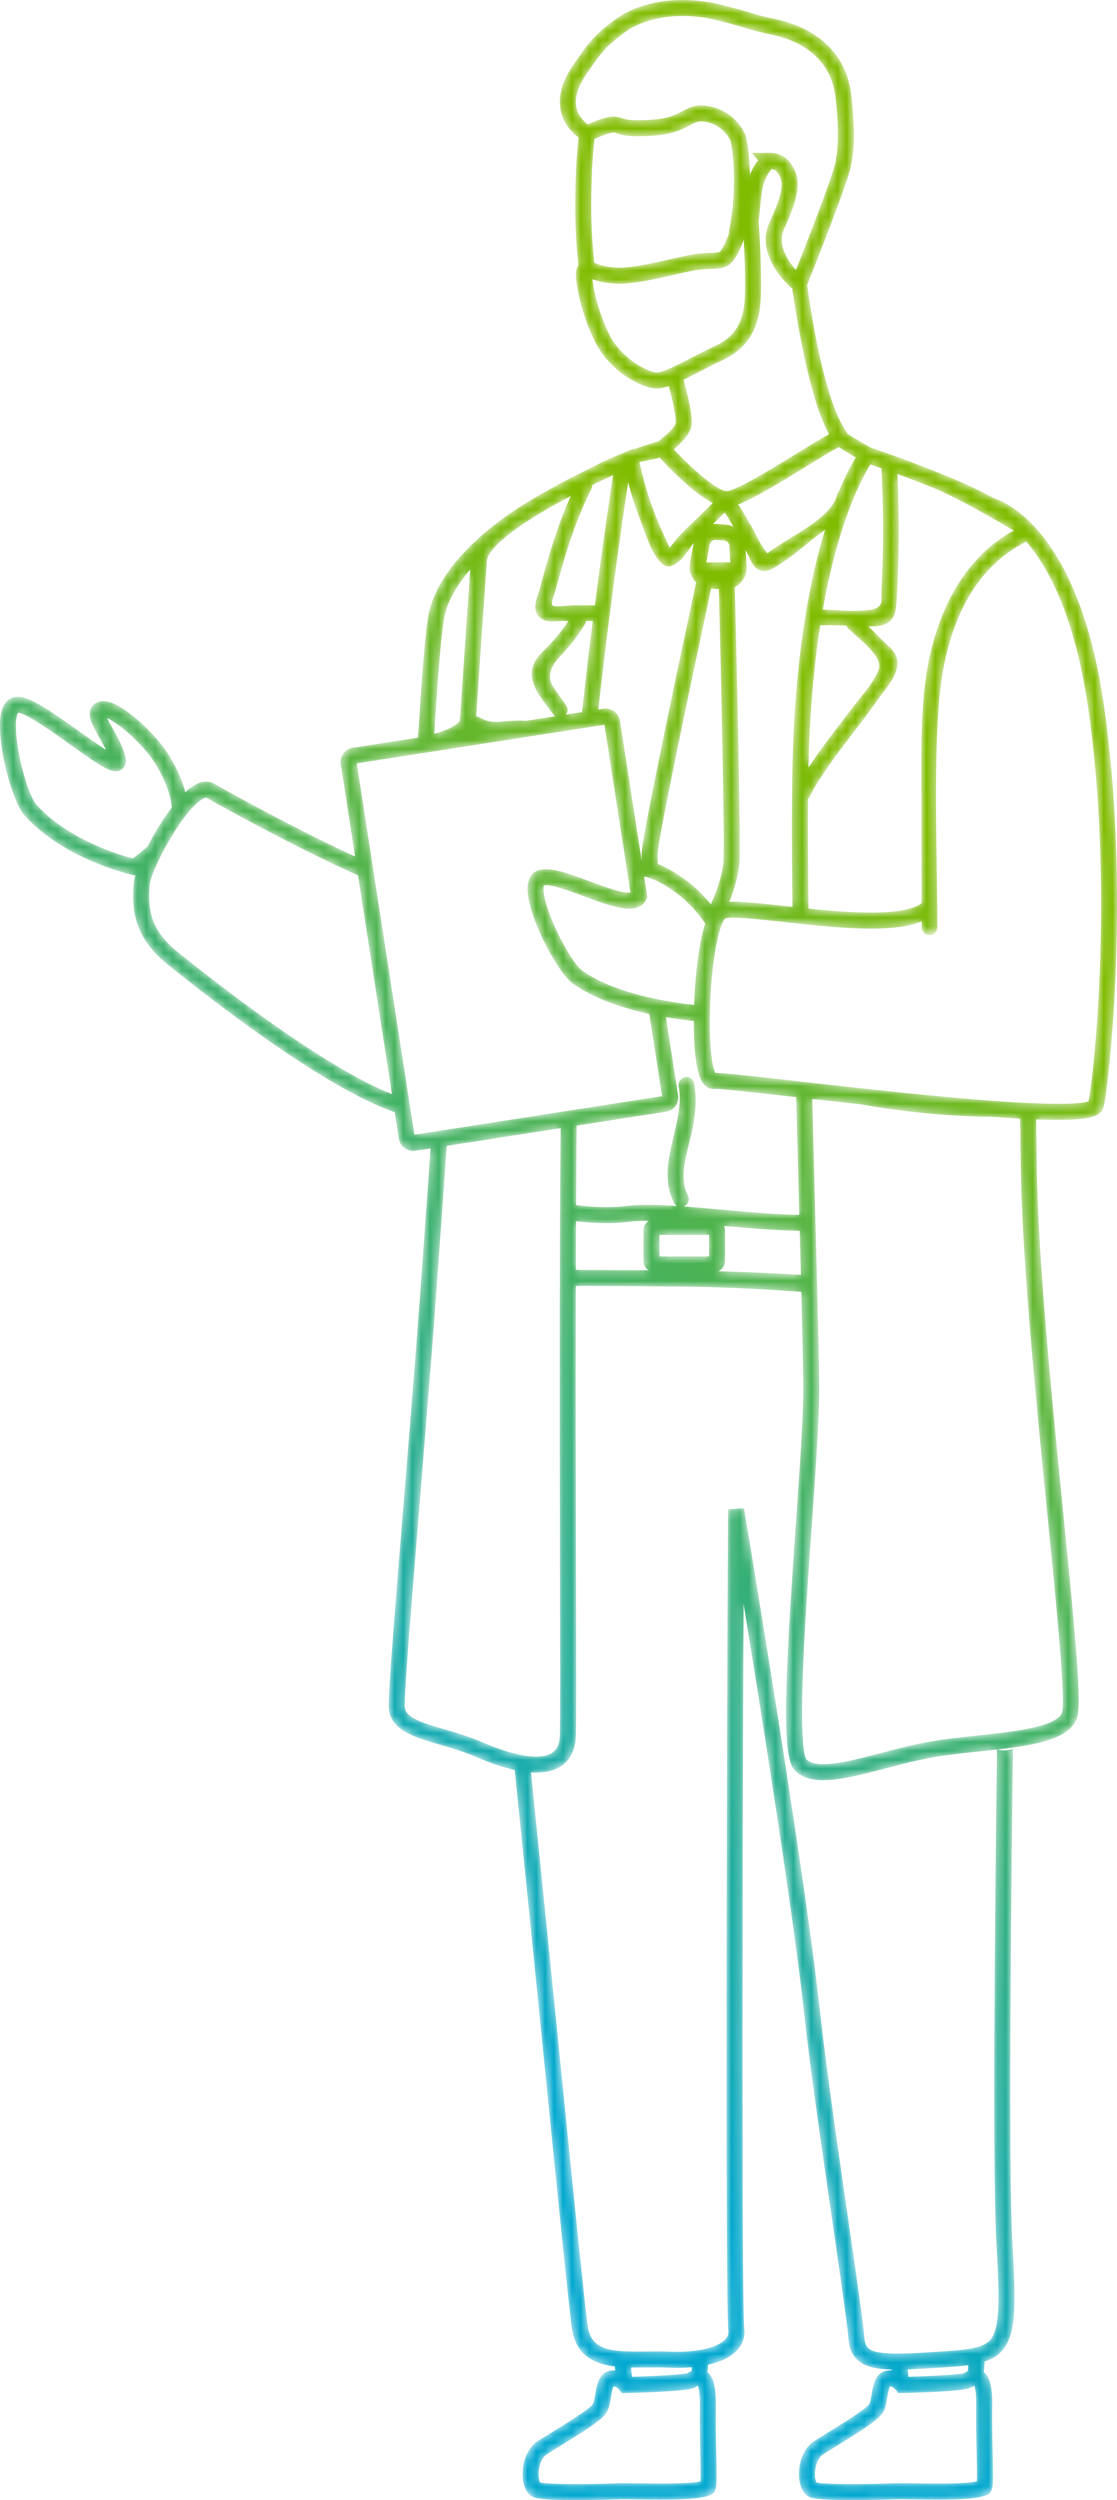 <?xml version="1.0" encoding="UTF-8"?>
<svg width="126px" height="282px" viewBox="0 0 126 282" version="1.1" xmlns="http://www.w3.org/2000/svg" xmlns:xlink="http://www.w3.org/1999/xlink">
    <!-- Generator: sketchtool 63.1 (101010) - https://sketch.com -->
    <title>9D0F7E10-0325-4781-A1E1-24784536A1D3</title>
    <desc>Created with sketchtool.</desc>
    <defs>
        <path d="M69.169,2.365 C67.177,3.88 66.497,4.632 64.621,7.394 L64.621,7.394 C63.329,9.297 62.885,11.081 63.302,12.697 L63.302,12.697 C63.674,14.138 64.647,15.052 65.271,15.51 L65.271,15.51 C65.153,16.496 65.061,17.561 65.002,18.688 L65.002,18.688 C64.982,19.002 64.968,19.31 64.962,19.616 L64.962,19.616 C64.845,22.715 64.819,26.069 65.253,29.892 L65.253,29.892 C65.054,30.214 64.917,30.653 64.965,31.178 L64.965,31.178 C65.046,32.054 65.442,35.179 67.142,38.586 L67.142,38.586 C68.718,41.746 72.21,43.765 74.019,43.822 L74.019,43.822 C74.042,43.822 74.066,43.823 74.09,43.823 L74.09,43.823 C74.482,43.823 74.934,43.721 75.434,43.551 L75.434,43.551 C75.796,44.875 76.05,46.008 76.163,46.813 L76.163,46.813 C76.217,47.193 76.237,47.492 76.223,47.705 L76.223,47.705 C76.191,48.068 75.475,48.826 74.271,49.778 L74.271,49.778 C73.849,49.901 72.741,50.234 71.436,50.695 L71.436,50.695 L71.452,50.596 L69.979,51.236 C68.925,51.65 67.862,52.12 67.002,52.613 L67.002,52.613 C65.542,53.315 63.701,54.239 61.861,55.265 L61.861,55.265 C60.964,55.765 59.993,56.325 59.036,56.926 L59.036,56.926 C57.062,58.139 49.237,63.319 48.27,69.72 L48.27,69.72 C47.854,72.471 47.53,77.418 47.186,82.656 L47.186,82.656 C47.175,82.834 47.163,83.019 47.151,83.203 L47.151,83.203 L39.799,84.348 C39.368,84.415 38.99,84.646 38.733,84.998 L38.733,84.998 C38.477,85.35 38.372,85.781 38.439,86.212 L38.439,86.212 L40.052,96.606 C38.709,95.997 37.058,95.209 35.024,94.188 L35.024,94.188 C30.257,91.793 25.327,89.08 24.169,88.404 L24.169,88.404 C23.747,88.158 23.042,87.972 22.077,88.483 L22.077,88.483 C21.698,88.683 21.302,88.985 20.9,89.359 L20.9,89.359 C20.63,88.296 20.096,86.873 19.043,85.174 L19.043,85.174 C18.216,83.839 16.763,82.228 15.251,80.968 L15.251,80.968 C13.332,79.367 11.934,78.794 10.984,79.213 L10.984,79.213 C10.602,79.382 10.323,79.683 10.198,80.06 L10.198,80.06 C9.917,80.911 10.462,81.869 11.151,83.081 L11.151,83.081 C11.425,83.562 11.718,84.078 11.957,84.589 L11.957,84.589 C11.101,84.044 9.965,83.23 9.041,82.568 L9.041,82.568 C5.423,79.976 3.125,78.415 1.739,78.607 L1.739,78.607 C1.353,78.66 0.65,78.902 0.274,79.922 L0.274,79.922 C0.086,80.434 0.002,81.115 0,81.896 L0,81.896 L0,81.955 C0.009,85.353 1.535,90.579 2.738,91.934 L2.738,91.934 C7.177,96.933 14.707,98.633 15.025,98.703 L15.025,98.703 L15.275,98.758 C15.167,99.129 15.098,99.451 15.08,99.702 L15.08,99.702 C14.885,102.436 15,105.613 18.851,108.736 L18.851,108.736 C22.811,111.949 36.362,122.646 44.456,125.426 L44.456,125.426 C44.48,125.434 44.503,125.442 44.528,125.45 L44.528,125.45 L44.992,128.44 C45.058,128.871 45.288,129.25 45.64,129.507 L45.64,129.507 C45.922,129.714 46.255,129.822 46.598,129.822 L46.598,129.822 C46.682,129.822 46.767,129.815 46.852,129.802 L46.852,129.802 L48.568,129.535 C47.878,139.382 47.254,148.048 46.83,153.415 L46.83,153.415 C46.345,159.556 45.879,165.282 45.468,170.333 L45.468,170.333 C44.492,182.337 43.847,190.267 43.847,192.386 L43.847,192.386 C43.847,195.107 46.646,195.923 49.609,196.787 L49.609,196.787 C50.879,197.157 52.319,197.577 53.677,198.166 L53.677,198.166 C55.01,198.745 56.55,199.311 58.059,199.641 L58.059,199.641 C59.127,210.061 60.213,220.868 61.142,230.121 L61.142,230.121 C62.887,247.486 64.265,261.202 64.54,262.803 L64.54,262.803 C65.039,265.706 67.024,266.637 69.352,266.925 L69.352,266.925 C69.367,267.081 69.382,267.231 69.398,267.377 L69.398,267.377 C69.192,267.362 68.976,267.375 68.752,267.424 L68.752,267.424 C67.537,267.691 67.309,269.07 67.143,270.077 L67.143,270.077 C67.076,270.483 67,270.942 66.891,271.168 L66.891,271.168 C66.501,271.748 63.503,273.587 62.22,274.374 L62.22,274.374 C61.582,274.765 61.031,275.103 60.649,275.355 L60.649,275.355 C59.258,276.268 58.77,278.291 59.007,279.816 L59.007,279.816 C59.167,280.854 59.65,281.536 60.368,281.737 L60.368,281.737 C61.092,281.94 63.048,282 65.037,282 L65.037,282 C66.879,282 68.749,281.948 69.7,281.91 L69.7,281.91 C70.216,281.89 71.096,281.903 72.115,281.919 L72.115,281.919 C75.761,281.974 78.884,281.975 80.161,281.42 L80.161,281.42 C80.814,281.137 80.821,280.418 80.83,279.423 L80.83,279.423 C80.837,278.705 80.817,277.734 80.792,276.609 L80.792,276.609 C80.757,274.977 80.718,273.128 80.745,271.361 L80.745,271.361 C80.777,269.283 80.491,268.125 79.8,267.572 L79.8,267.572 C79.825,267.313 79.848,267.034 79.87,266.732 L79.87,266.732 C81.169,266.443 82.386,265.934 83.173,265.06 L83.173,265.06 C83.814,264.347 84.08,263.469 83.943,262.521 L83.943,262.521 C83.684,260.583 83.735,210.591 83.876,180.902 L83.876,180.902 C86.409,196.451 89.561,216.57 90.732,227.282 L90.732,227.282 C91.403,233.426 92.817,243.161 93.954,250.984 L93.954,250.984 C94.84,257.085 95.605,262.354 95.69,263.677 L95.69,263.677 C95.763,264.816 96.118,265.652 96.776,266.231 L96.776,266.231 C97.585,266.943 98.736,267.225 100.563,267.273 L100.563,267.273 C100.567,267.308 100.57,267.343 100.574,267.377 L100.574,267.377 C100.369,267.362 100.153,267.375 99.928,267.424 L99.928,267.424 C98.713,267.691 98.485,269.07 98.319,270.077 L98.319,270.077 C98.252,270.483 98.176,270.942 98.068,271.168 L98.068,271.168 C97.677,271.748 94.679,273.587 93.396,274.374 L93.396,274.374 C92.758,274.765 92.207,275.103 91.825,275.355 L91.825,275.355 C90.435,276.268 89.947,278.291 90.183,279.816 L90.183,279.816 C90.343,280.854 90.827,281.536 91.544,281.737 L91.544,281.737 C92.269,281.94 94.224,282 96.214,282 L96.214,282 C98.055,282 99.926,281.948 100.876,281.91 L100.876,281.91 C101.392,281.89 102.272,281.903 103.291,281.919 L103.291,281.919 C106.937,281.974 110.061,281.975 111.338,281.42 L111.338,281.42 C111.991,281.136 111.998,280.418 112.007,279.423 L112.007,279.423 C112.014,278.705 111.993,277.734 111.969,276.61 L111.969,276.61 C111.934,274.978 111.894,273.128 111.921,271.361 L111.921,271.361 C111.954,269.283 111.668,268.125 110.976,267.572 L110.976,267.572 C111.01,267.212 111.043,266.813 111.072,266.369 L111.072,266.369 C112.22,265.986 113.061,265.365 113.617,264.292 L113.617,264.292 C114.614,262.363 114.557,259.286 114.189,252.725 L114.189,252.725 C113.752,244.922 114.018,216.568 114.265,197.255 L114.265,197.255 C113.716,197.47 113.093,197.478 112.507,197.334 L112.507,197.334 C116.957,196.825 120.572,196.153 121.465,193.841 L121.465,193.841 C122.059,192.306 121.351,184.85 119.941,170.698 L119.941,170.698 C118.658,157.815 117.061,141.781 116.941,131.219 L116.941,131.219 C116.928,130.037 116.906,128.345 116.877,126.261 L116.877,126.261 C117.764,126.294 118.566,126.311 119.284,126.311 L119.284,126.311 C119.5,126.311 119.709,126.309 119.91,126.306 L119.91,126.306 C123.03,126.261 124.225,125.89 124.479,124.889 L124.479,124.889 C125.107,122.404 127.552,100.207 124.497,79.362 L124.497,79.362 C121.628,59.789 113.349,56.583 112.13,56.215 L112.13,56.215 C110.827,55.474 108.867,54.532 105.898,53.332 L105.898,53.332 C102.253,51.859 98.664,50.636 98.175,50.47 L98.175,50.47 C98.177,50.469 98.178,50.468 98.179,50.466 L98.179,50.466 C96.944,49.767 95.883,49.142 95.583,48.897 L95.583,48.897 C95.441,48.673 95.298,48.443 95.156,48.204 L95.156,48.204 C92.877,44.386 91.483,35.351 91.047,32.144 L91.047,32.144 C91.703,30.505 95.548,20.861 95.991,18.729 L95.991,18.729 C96.416,16.683 96.431,14.152 96.036,10.763 L96.036,10.763 C95.727,8.107 94.556,5.97 92.556,4.409 L92.556,4.409 C90.834,3.066 88.84,2.443 87.47,2.157 L87.47,2.157 C86.012,1.853 85.497,1.698 84.718,1.462 L84.718,1.462 C84.052,1.262 83.222,1.012 81.529,0.582 L81.529,0.582 C79.991,0.192 78.462,0 76.994,0 L76.994,0 C73.974,0 71.213,0.81 69.169,2.365 L69.169,2.365 Z M65.046,12.245 C64.765,11.154 65.123,9.864 66.11,8.41 L66.11,8.41 C67.883,5.799 68.426,5.196 70.258,3.803 L70.258,3.803 C72.863,1.822 76.91,1.272 81.086,2.331 L81.086,2.331 C82.741,2.751 83.549,2.995 84.198,3.191 L84.198,3.191 C84.994,3.431 85.568,3.604 87.102,3.924 L87.102,3.924 C89.523,4.43 93.671,6.017 94.247,10.972 L94.247,10.972 C94.618,14.162 94.612,16.51 94.227,18.361 L94.227,18.361 C94.003,19.443 92.664,23.045 91.375,26.385 L91.375,26.385 C91.377,26.349 91.379,26.312 91.381,26.275 L91.381,26.275 C91.345,26.406 91.304,26.538 91.265,26.669 L91.265,26.669 C90.73,28.052 90.209,29.377 89.786,30.442 L89.786,30.442 C88.856,29.397 87.645,27.581 88.445,25.834 L88.445,25.834 C89.816,22.838 90.8,20.191 88.945,18.135 L88.945,18.135 C88.138,17.24 87.108,17.24 86.769,17.24 L86.769,17.24 L84.811,17.24 L85.525,18.074 C85.222,18.442 84.884,18.975 84.59,19.734 L84.59,19.734 C84.539,16.787 84.142,15.39 84.09,15.217 L84.09,15.217 L84.065,15.135 L84.025,15.059 C83.159,13.404 81.871,12.405 80.088,12.005 L80.088,12.005 C78.607,11.673 77.771,12.116 76.962,12.545 L76.962,12.545 C76.227,12.935 75.394,13.377 73.656,13.498 L73.656,13.498 C71.145,13.672 70.551,13.466 70.159,13.33 L70.159,13.33 C69.924,13.248 69.657,13.155 69.248,13.147 L69.248,13.147 C68.418,13.133 67.081,13.676 66.301,14.03 L66.301,14.03 C65.906,13.735 65.278,13.144 65.046,12.245 L65.046,12.245 Z M73.78,15.298 C75.899,15.151 77.001,14.567 77.805,14.14 L77.805,14.14 C78.531,13.755 78.862,13.58 79.694,13.767 L79.694,13.767 C80.917,14.041 81.775,14.693 82.386,15.815 L82.386,15.815 C82.481,16.187 82.883,17.987 82.775,21.555 L82.775,21.555 C82.725,23.224 82.506,24.516 82.347,25.46 L82.347,25.46 C82.285,25.828 82.23,26.152 82.195,26.44 L82.195,26.44 C81.96,27.098 81.461,28.168 81.207,28.398 L81.207,28.398 C81.001,28.498 80.736,28.511 80.182,28.53 L80.182,28.53 C79.787,28.544 79.295,28.561 78.656,28.629 L78.656,28.629 C78.03,28.695 77.018,28.925 75.846,29.191 L75.846,29.191 C73.801,29.655 71.259,30.231 69.738,30.192 L69.738,30.192 C68.29,30.153 67.434,29.83 67.037,29.629 L67.037,29.629 C66.622,25.939 66.649,22.685 66.763,19.668 L66.763,19.668 C66.769,19.375 66.781,19.093 66.8,18.795 L66.8,18.795 C66.862,17.605 66.955,16.569 67.065,15.666 L67.065,15.666 C67.911,15.286 68.868,14.94 69.211,14.951 L69.211,14.951 C69.331,14.954 69.384,14.971 69.568,15.035 L69.568,15.035 C70.081,15.213 70.672,15.37 71.987,15.37 L71.987,15.37 C72.474,15.37 73.061,15.348 73.78,15.298 L73.78,15.298 Z M81.932,55.397 C80.919,55.344 78.212,53.03 76.006,50.69 L76.006,50.69 C77.675,49.258 77.984,48.417 78.021,47.822 L78.021,47.822 C78.044,47.483 78.019,47.069 77.947,46.56 L77.947,46.56 C77.791,45.447 77.443,44.045 77.106,42.838 L77.106,42.838 C77.658,42.57 78.245,42.265 78.857,41.946 L78.857,41.946 C79.691,41.512 80.554,41.063 81.347,40.704 L81.347,40.704 C84.216,39.408 85.634,37.198 85.81,33.75 L85.81,33.75 C85.961,30.798 85.638,25.866 85.577,24.987 L85.577,24.987 C85.623,24.577 85.664,24.153 85.706,23.732 L85.706,23.732 C85.817,22.587 85.932,21.402 86.124,20.799 L86.124,20.799 C86.443,19.796 86.843,19.285 87.063,19.063 L87.063,19.063 C87.302,19.098 87.463,19.185 87.609,19.346 L87.609,19.346 C88.536,20.374 88.349,21.714 86.808,25.081 L86.808,25.081 C86.046,26.746 86.302,28.618 87.551,30.496 L87.551,30.496 C88.22,31.502 89.001,32.247 89.36,32.565 L89.36,32.565 C89.971,36.671 91.414,45.278 93.523,48.977 L93.523,48.977 C93.355,49.067 93.185,49.163 93.016,49.258 L93.016,49.258 C92.193,49.723 91.081,50.409 89.903,51.135 L89.903,51.135 C87.48,52.629 82.988,55.398 81.957,55.398 L81.957,55.398 C81.948,55.398 81.94,55.398 81.932,55.397 L81.932,55.397 Z M76.244,30.952 C77.315,30.709 78.326,30.479 78.846,30.423 L78.846,30.423 C79.421,30.362 79.858,30.347 80.243,30.334 L80.243,30.334 C80.941,30.31 81.492,30.291 82.079,29.978 L82.079,29.978 C82.983,29.495 83.703,27.587 83.895,27.036 L83.895,27.036 C83.996,28.935 84.107,31.766 84.011,33.657 L84.011,33.657 C83.869,36.429 82.851,38.045 80.606,39.059 L80.606,39.059 C79.767,39.438 78.882,39.899 78.026,40.344 L78.026,40.344 C76.576,41.099 74.776,42.038 74.075,42.017 L74.075,42.017 C73.616,42.003 72.627,41.644 71.543,40.891 L71.543,40.891 C70.322,40.043 69.332,38.938 68.753,37.779 L68.753,37.779 C67.424,35.115 66.963,32.598 66.815,31.497 L66.815,31.497 C67.471,31.739 68.413,31.962 69.69,31.997 L69.69,31.997 C69.757,31.999 69.825,31.999 69.895,31.999 L69.895,31.999 C71.638,32 74.183,31.42 76.244,30.952 L76.244,30.952 Z M85.362,60.503 L85.342,60.463 C84.763,59.314 84.085,58.146 83.27,56.894 L83.27,56.894 C84.947,56.27 87.5,54.736 90.847,52.672 L90.847,52.672 C92.235,51.816 93.915,50.781 94.639,50.434 L94.639,50.434 C94.993,50.689 95.572,51.048 96.539,51.606 L96.539,51.606 C96.074,52.355 95.377,53.615 94.597,55.488 L94.597,55.488 C94.5,55.595 94.43,55.728 94.395,55.878 L94.395,55.878 C93.95,57.78 91.297,59.394 89.165,60.69 L89.165,60.69 C88.407,61.151 87.692,61.586 87.126,62 L87.126,62 L86.592,62.391 C86.432,62.268 86.043,61.857 85.362,60.503 L85.362,60.503 Z M75.085,60.788 C75.027,60.652 74.982,60.549 74.959,60.502 L74.959,60.502 C73.766,58.029 72.837,55.302 72.196,52.396 L72.196,52.396 C72.174,52.298 72.136,52.21 72.088,52.13 L72.088,52.13 C73.051,51.93 73.902,51.774 74.408,51.621 L74.408,51.621 C75.541,52.846 78.253,55.638 80.403,56.741 L80.403,56.741 C79.925,57.223 79.33,57.794 78.747,58.353 L78.747,58.353 C77.725,59.333 76.76,60.259 76.27,60.842 L76.27,60.842 C76.244,60.873 76.181,60.954 76.097,61.066 L76.097,61.066 C75.869,61.365 75.682,61.604 75.536,61.783 L75.536,61.783 C75.42,61.544 75.269,61.211 75.085,60.788 L75.085,60.788 Z M94.12,68.819 C93.69,68.795 93.25,68.771 92.816,68.755 L92.816,68.755 C94.579,58.786 97.243,53.882 98.189,52.383 L98.189,52.383 C98.506,52.492 98.929,52.64 99.431,52.818 L99.431,52.818 C99.625,56.613 99.665,60.357 99.546,63.951 L99.546,63.951 C99.517,64.828 99.478,65.719 99.43,66.601 L99.43,66.601 C99.423,66.741 99.426,66.917 99.43,67.104 L99.43,67.104 C99.435,67.364 99.446,67.907 99.388,68.047 L99.388,68.047 C99.127,68.562 98.734,68.704 98.054,68.799 L98.054,68.799 C97.507,68.876 96.931,68.903 96.344,68.903 L96.344,68.903 C95.61,68.903 94.858,68.86 94.12,68.819 L94.12,68.819 Z M99.443,70.531 C101.034,70.153 101.097,68.725 101.142,67.683 L101.142,67.683 C101.147,67.564 101.153,67.445 101.16,67.327 L101.16,67.327 C101.426,62.824 101.447,58.168 101.231,53.469 L101.231,53.469 C102.425,53.909 103.797,54.43 105.182,54.989 L105.182,54.989 C108.022,56.136 112.567,58.791 114.356,59.842 L114.356,59.842 C107.004,63.874 104.929,72.384 104.349,77.141 L104.349,77.141 C103.896,80.86 103.917,84.658 103.937,88.331 L103.937,88.331 C103.941,88.999 103.945,89.666 103.946,90.333 L103.946,90.333 L103.963,101.867 C102.044,103.382 96.034,102.986 91.198,102.488 L91.198,102.488 C91.14,97.942 91.116,93.723 91.145,90.118 L91.145,90.118 C91.191,90.066 91.233,90.008 91.267,89.943 L91.267,89.943 C92.654,87.318 94.494,84.922 96.273,82.606 L96.273,82.606 C97.215,81.379 98.19,80.11 99.094,78.813 L99.094,78.813 C99.215,78.64 99.375,78.432 99.545,78.211 L99.545,78.211 C100.44,77.052 101.665,75.464 101.098,74.038 L101.098,74.038 C100.859,73.436 100.338,72.965 99.879,72.55 L99.879,72.55 C99.749,72.432 99.626,72.321 99.524,72.218 L99.524,72.218 L97.948,70.645 C98.052,70.648 98.156,70.65 98.259,70.65 L98.259,70.65 C98.667,70.65 99.067,70.621 99.443,70.531 L99.443,70.531 Z M62.404,68.351 C62.178,68.187 62.191,67.978 62.462,67.222 L62.462,67.222 C62.527,67.042 62.594,66.855 62.644,66.668 L62.644,66.668 C62.869,65.824 63.046,65.177 63.216,64.57 L63.216,64.57 C64.309,60.687 65.387,57.781 66.712,55.15 L66.712,55.15 C66.783,55.009 66.81,54.861 66.805,54.715 L66.805,54.715 C67.709,54.269 68.518,53.886 69.157,53.589 L69.157,53.589 C68.765,56.16 67.97,61.529 67.098,68.272 L67.098,68.272 L64.752,68.269 C64.585,68.276 64.344,68.291 64.042,68.318 L64.042,68.318 C63.759,68.344 63.224,68.393 62.83,68.393 L62.83,68.393 C62.64,68.393 62.484,68.381 62.404,68.351 L62.404,68.351 Z M70.857,54.397 C71.25,55.912 71.708,57.331 72.246,58.7 L72.246,58.7 C72.357,58.981 72.47,59.298 72.591,59.633 L72.591,59.633 C73.077,60.988 73.628,62.523 74.533,63.439 L74.533,63.439 C74.865,63.775 75.147,63.899 75.413,63.899 L75.413,63.899 C75.697,63.899 75.961,63.757 76.245,63.579 L76.245,63.579 C76.84,63.205 77.37,62.462 77.838,61.806 L77.838,61.806 C77.987,61.596 78.13,61.397 78.262,61.226 L78.262,61.226 L77.831,63.477 C77.699,64.166 77.869,64.88 78.297,65.435 L78.297,65.435 C78.367,65.526 78.445,65.609 78.526,65.688 L78.526,65.688 C77.23,71.726 72.654,93.169 72.402,95.982 L72.402,95.982 C72.38,96.225 72.374,96.588 72.384,97.036 L72.384,97.036 C72.381,97.036 72.378,97.036 72.375,97.036 L72.375,97.036 L69.934,81.305 C69.796,80.416 68.962,79.804 68.074,79.943 L68.074,79.943 L67.496,80.033 C68.754,68.678 70.212,58.657 70.857,54.397 L70.857,54.397 Z M53.713,80.789 C54.351,71.395 54.829,64.408 54.933,63.182 L54.933,63.182 C54.974,62.693 55.658,60.791 62.726,56.848 L62.726,56.848 C63.28,56.539 63.834,56.24 64.378,55.953 L64.378,55.953 C62.838,59.403 61.775,63.045 60.856,66.507 L60.856,66.507 C60.818,66.651 60.762,66.816 60.703,66.992 L60.703,66.992 C60.424,67.817 59.958,69.199 61.221,69.876 L61.221,69.876 C61.547,70.051 61.922,70.097 62.296,70.097 L62.296,70.097 C62.52,70.097 62.744,70.081 62.957,70.065 L62.957,70.065 C63.13,70.052 63.294,70.039 63.428,70.039 L63.428,70.039 L63.431,70.039 L64.118,70.04 C63.528,70.945 62.811,71.847 61.936,72.782 L61.936,72.782 C61.81,72.916 61.672,73.051 61.526,73.195 L61.526,73.195 C61.032,73.681 60.472,74.232 60.194,74.943 L60.194,74.943 C59.488,76.748 60.778,78.425 61.814,79.773 L61.814,79.773 C62.025,80.046 62.223,80.304 62.388,80.542 L62.388,80.542 C62.458,80.643 62.546,80.726 62.646,80.789 L62.646,80.789 L59.305,81.309 C58.638,81.222 57.655,81.3 56.376,81.411 L56.376,81.411 C56.223,81.424 56.079,81.43 55.946,81.43 L55.946,81.43 C54.75,81.43 54.312,80.945 53.713,80.789 L53.713,80.789 Z M81.758,57.815 C82.106,58.349 82.429,58.886 82.735,59.422 L82.735,59.422 C82.448,59.276 82.13,59.183 81.791,59.161 L81.791,59.161 L80.849,59.099 C80.703,59.089 80.559,59.094 80.419,59.109 L80.419,59.109 L81.758,57.815 Z M87.338,64.032 C88.78,63.19 90.186,62.046 91.62,60.85 L91.62,60.85 C91.894,60.622 92.253,60.356 92.633,60.074 L92.633,60.074 C92.777,59.968 92.924,59.858 93.074,59.746 L93.074,59.746 C91.46,64.99 89.886,72.83 89.466,84.047 L89.466,84.047 C89.301,88.46 89.302,94.946 89.394,102.294 L89.394,102.294 C89.112,102.263 88.837,102.232 88.572,102.202 L88.572,102.202 C85.575,101.865 83.558,101.653 82.272,101.719 L82.272,101.719 C82.92,100.077 83.361,98.45 83.415,97.133 L83.415,97.133 C83.561,93.592 83.051,72.732 82.886,66.218 L82.886,66.218 C83.11,66.104 83.317,65.957 83.498,65.776 L83.498,65.776 C83.995,65.281 84.256,64.595 84.215,63.895 L84.215,63.895 L84.105,62.026 C84.291,62.407 84.473,62.785 84.649,63.157 L84.649,63.157 C84.867,63.62 85.193,64.174 85.778,64.356 L85.778,64.356 C85.911,64.397 86.043,64.415 86.173,64.415 L86.173,64.415 C86.62,64.415 87.038,64.207 87.338,64.032 L87.338,64.032 Z M80.059,61.421 C80.12,61.103 80.408,60.88 80.731,60.9 L80.731,60.9 L81.674,60.962 C81.996,60.983 82.253,61.242 82.273,61.565 L82.273,61.565 L82.383,63.435 L79.674,63.435 L80.059,61.421 Z M104.853,105.471 C105.357,105.471 105.736,105.094 105.736,104.596 L105.736,104.596 C105.732,102.201 105.694,99.757 105.658,97.392 L105.658,97.392 C105.569,91.593 105.477,85.596 105.876,79.765 L105.876,79.765 C106.314,73.374 108.339,64.971 115.496,61.235 L115.496,61.235 C115.588,61.187 115.667,61.124 115.735,61.052 L115.735,61.052 C115.829,61.161 115.924,61.273 116.02,61.389 L116.02,61.389 C120.066,66.314 121.893,74.023 122.714,79.624 L122.714,79.624 C125.655,99.685 123.466,120.898 122.783,124.221 L122.783,124.221 C122.217,124.436 119.884,124.812 110.338,124.044 L110.338,124.044 C103.756,123.514 95.8,122.614 89.99,121.957 L89.99,121.957 C84.586,121.345 81.705,121.025 80.691,121.014 L80.691,121.014 C80.197,120.142 79.808,116.076 80.248,110.799 L80.248,110.799 C80.634,106.169 81.395,103.936 81.794,103.594 L81.794,103.594 C82.459,103.331 85.735,103.7 88.371,103.996 L88.371,103.996 C95.211,104.764 100.892,105.238 103.966,103.923 L103.966,103.923 L103.967,104.598 C103.968,105.088 104.356,105.471 104.852,105.471 L104.852,105.471 L104.853,105.471 Z M48.984,82.774 C49.325,77.576 49.647,72.666 50.051,69.99 L50.051,69.99 C50.363,67.925 51.566,65.959 53.045,64.246 L53.045,64.246 C52.853,66.9 52.43,73.091 51.871,81.326 L51.871,81.326 C51.514,81.682 51.132,82.156 48.984,82.775 L48.984,82.775 L48.984,82.774 Z M79.002,100.692 C77.885,99.566 76.388,98.486 74.996,97.801 L74.996,97.801 C74.719,97.664 74.455,97.548 74.2,97.448 L74.2,97.448 C74.175,96.846 74.174,96.387 74.196,96.143 L74.196,96.143 C74.432,93.513 78.85,72.773 80.218,66.391 L80.218,66.391 L81.09,66.448 C81.257,73.113 81.756,93.652 81.615,97.059 L81.615,97.059 C81.563,98.317 81.037,100.112 80.19,102.009 L80.19,102.009 C79.846,101.588 79.455,101.149 79.002,100.692 L79.002,100.692 Z M63.95,80.411 C64.076,80.143 64.046,79.83 63.869,79.576 L63.869,79.576 C63.706,79.339 63.539,79.104 63.373,78.869 L63.373,78.869 C63.024,78.375 62.662,77.864 62.333,77.353 L62.333,77.353 C61.651,76.295 62.272,75.005 63.01,74.223 L63.01,74.223 C64.29,72.867 65.231,71.656 65.973,70.413 L65.973,70.413 L65.973,70.412 C66.042,70.296 66.081,70.17 66.093,70.043 L66.093,70.043 L66.871,70.044 C66.464,73.25 66.048,76.722 65.653,80.321 L65.653,80.321 L63.822,80.606 C63.873,80.547 63.917,80.482 63.95,80.411 L63.95,80.411 Z M91.266,84.114 C91.464,78.848 91.925,74.341 92.524,70.513 L92.524,70.513 L95.467,70.541 C95.51,70.663 95.579,70.78 95.679,70.881 L95.679,70.881 C95.923,71.124 96.235,71.399 96.565,71.69 L96.565,71.69 C97.762,72.744 99.57,74.337 99.126,75.518 L99.126,75.518 C98.691,76.673 97.717,77.887 96.857,78.957 L96.857,78.957 C96.581,79.301 96.32,79.626 96.078,79.946 L96.078,79.946 C95.697,80.448 95.313,80.948 94.929,81.447 L94.929,81.447 C93.658,83.1 92.358,84.791 91.195,86.586 L91.195,86.586 C91.214,85.704 91.238,84.877 91.266,84.114 L91.266,84.114 Z M4.084,90.734 C3.577,90.163 2.731,87.972 2.193,85.295 L2.193,85.295 C1.575,82.219 1.805,80.709 2.032,80.394 L2.032,80.394 C2.947,80.421 6.22,82.766 7.993,84.037 L7.993,84.037 C11.594,86.616 12.776,87.404 13.695,86.813 L13.695,86.813 C13.889,86.689 14.324,86.313 14.172,85.519 L14.172,85.519 C13.949,84.355 13.294,83.203 12.716,82.187 L12.716,82.187 C12.513,81.829 12.241,81.351 12.075,80.989 L12.075,80.989 C13.329,81.518 16.159,83.942 17.513,86.126 L17.513,86.126 C19.125,88.728 19.34,90.512 19.364,91.095 L19.364,91.095 C18.36,92.411 17.399,94.001 16.642,95.49 L16.642,95.49 L14.998,96.837 C13.401,96.415 7.568,94.657 4.084,90.734 L4.084,90.734 Z M40.245,86.105 L68.18,81.754 L70.661,97.739 L70.661,97.739 L71.092,100.52 L71.118,100.687 C70.913,100.708 70.505,100.694 69.741,100.499 L69.741,100.499 C68.796,100.257 67.635,99.824 66.513,99.406 L66.513,99.406 C64.063,98.492 61.947,97.703 60.667,98.191 L60.667,98.191 C60.303,98.33 59.672,98.724 59.535,99.803 L59.535,99.803 C59.167,102.695 62.805,109.654 64.631,110.952 L64.631,110.952 C67.066,112.682 70.338,113.733 73.241,114.368 L73.241,114.368 L74.68,123.641 L46.745,127.992 L40.245,86.105 Z M30.945,115.629 C26.035,112.184 21.644,108.68 19.984,107.334 L19.984,107.334 C16.805,104.755 16.7,102.313 16.877,99.831 L16.877,99.831 C16.986,98.297 20.216,92.059 22.568,90.305 L22.568,90.305 C23.003,89.98 23.214,89.964 23.255,89.964 L23.255,89.964 C23.259,89.964 23.262,89.964 23.262,89.964 L23.262,89.964 C24.538,90.708 29.857,93.632 34.848,96.117 L34.848,96.117 C36.98,97.179 38.832,98.052 40.381,98.728 L40.381,98.728 L44.211,123.41 C40.933,122.124 36.479,119.513 30.945,115.629 L30.945,115.629 Z M72.898,101.466 L73.023,101.211 L72.66,98.871 C73.014,98.93 73.561,99.093 74.329,99.485 L74.329,99.485 C75.512,100.087 76.782,101.014 77.724,101.964 L77.724,101.964 C78.529,102.775 79.117,103.519 79.548,104.162 L79.548,104.162 C79.447,104.473 79.351,104.815 79.258,105.196 L79.258,105.196 C78.919,106.591 78.645,108.421 78.466,110.488 L78.466,110.488 C78.388,111.39 78.329,112.363 78.294,113.349 L78.294,113.349 C75.299,113.023 69.32,112.071 65.673,109.48 L65.673,109.48 C65.051,109.037 63.735,107.093 62.61,104.606 L62.61,104.606 C61.313,101.737 61.203,100.213 61.356,99.863 L61.356,99.863 C62.062,99.672 64.356,100.527 65.885,101.097 L65.885,101.097 C67.789,101.808 69.628,102.494 70.986,102.494 L70.986,102.494 C71.86,102.494 72.534,102.21 72.898,101.466 L72.898,101.466 Z M64.983,135.929 C64.999,132.87 65.019,129.867 65.045,126.968 L65.045,126.968 L75.127,125.398 C75.557,125.331 75.935,125.1 76.192,124.748 L76.192,124.748 C76.449,124.396 76.554,123.964 76.487,123.533 L76.487,123.533 L75.121,114.734 C76.336,114.944 77.418,115.08 78.258,115.167 L78.258,115.167 C78.251,117.421 78.394,119.568 78.762,120.93 L78.762,120.93 C79.119,122.252 79.735,122.886 80.584,122.819 L80.584,122.819 C81.15,122.772 85.346,123.248 89.788,123.751 L89.788,123.751 C89.798,123.752 89.807,123.753 89.816,123.754 L89.816,123.754 C89.929,128.342 90.049,132.845 90.161,137.029 L90.161,137.029 C87.557,136.997 84.439,136.718 81.413,136.446 L81.413,136.446 C79.939,136.313 78.494,136.184 77.132,136.084 L77.132,136.084 C77.302,136.011 77.454,135.888 77.556,135.728 L77.556,135.728 C77.727,135.461 77.74,135.131 77.592,134.845 L77.592,134.845 C76.696,133.112 77.226,130.987 77.74,128.933 L77.74,128.933 C77.853,128.479 77.96,128.05 78.052,127.624 L78.052,127.624 C78.368,126.16 78.68,124.217 78.281,122.164 L78.281,122.164 C78.222,121.86 78.019,121.62 77.739,121.524 L77.739,121.524 C77.441,121.421 77.091,121.493 76.845,121.708 L76.845,121.708 C76.603,121.919 76.495,122.235 76.557,122.554 L76.557,122.554 C76.894,124.291 76.462,126.128 76.003,128.073 L76.003,128.073 C75.402,130.623 74.781,133.261 76.039,135.691 L76.039,135.691 C76.113,135.834 76.219,135.949 76.346,136.029 L76.346,136.029 C75.142,135.95 74.014,135.9 73.005,135.9 L73.005,135.9 C72.14,135.9 71.361,135.937 70.695,136.023 L70.695,136.023 C69.975,136.115 69.196,136.16 68.379,136.16 L68.379,136.16 C67.298,136.16 66.151,136.082 64.983,135.929 L64.983,135.929 Z M90.951,198.431 C90.785,198.186 90.285,196.802 90.547,189.183 L90.547,189.183 C90.721,184.144 91.152,177.99 91.569,172.039 L91.569,172.039 C92.003,165.847 92.413,159.998 92.413,156.794 L92.413,156.794 C92.413,153.808 92.229,146.956 91.997,138.281 L91.997,138.281 C91.877,133.813 91.746,128.937 91.624,123.958 L91.624,123.958 C93.35,124.152 95.208,124.36 97.127,124.569 L97.127,124.569 C101.975,125.434 106.881,125.902 111.811,125.968 L111.811,125.968 C112.994,126.055 114.08,126.125 115.077,126.179 L115.077,126.179 C115.101,127.95 115.122,129.645 115.14,131.239 L115.14,131.239 C115.261,141.881 116.862,157.959 118.149,170.878 L118.149,170.878 C119.178,181.216 120.243,191.906 119.785,193.189 L119.785,193.189 C119.155,194.821 114.224,195.343 110.261,195.763 L110.261,195.763 C108.442,195.955 106.561,196.154 104.882,196.45 L104.882,196.45 C103.072,196.768 101.227,197.252 99.442,197.719 L99.442,197.719 C97.035,198.35 94.572,198.996 92.858,198.996 L92.858,198.996 C92.003,198.996 91.334,198.835 90.951,198.431 L90.951,198.431 Z M54.393,196.51 C52.931,195.876 51.433,195.439 50.113,195.054 L50.113,195.054 C47.261,194.222 45.649,193.689 45.649,192.386 L45.649,192.386 C45.649,190.341 46.326,182.01 47.264,170.48 L47.264,170.48 C47.674,165.427 48.14,159.701 48.626,153.558 L48.626,153.558 C49.057,148.11 49.692,139.273 50.393,129.25 L50.393,129.25 L63.241,127.249 C63.094,143.86 63.139,163.846 63.17,177.748 L63.17,177.748 C63.192,187.417 63.207,194.402 63.152,195.796 L63.152,195.796 C63.115,196.745 62.823,197.378 62.26,197.733 L62.26,197.733 C61.829,198.005 61.229,198.139 60.486,198.139 L60.486,198.139 C58.973,198.139 56.868,197.584 54.393,196.51 L54.393,196.51 Z M70.925,137.813 C71.559,137.731 72.323,137.701 73.181,137.706 L73.181,137.706 C72.822,137.943 72.583,138.351 72.583,138.813 L72.583,138.813 L72.583,142.199 C72.583,142.648 72.807,143.045 73.148,143.285 L73.148,143.285 C69.904,143.258 67.125,143.244 64.955,143.237 L64.955,143.237 C64.96,141.398 64.966,139.565 64.974,137.747 L64.974,137.747 C66.145,137.89 67.297,137.964 68.389,137.964 L68.389,137.964 C69.282,137.964 70.135,137.915 70.925,137.813 L70.925,137.813 Z M81.038,143.392 C81.48,143.177 81.787,142.724 81.787,142.199 L81.787,142.199 L81.787,138.813 C81.787,138.624 81.746,138.444 81.675,138.281 L81.675,138.281 C85.017,138.579 87.873,138.802 90.209,138.833 L90.209,138.833 C90.256,140.57 90.3,142.232 90.342,143.8 L90.342,143.8 C87.619,143.638 84.755,143.485 81.038,143.392 L81.038,143.392 Z M74.385,141.72 L79.985,141.72 L79.985,139.293 L74.385,139.293 L74.385,141.72 Z M63.219,199.261 C63.968,198.79 64.876,197.818 64.953,195.867 L64.953,195.867 C65.009,194.436 64.993,187.434 64.971,177.744 L64.971,177.744 C64.951,168.583 64.924,156.778 64.951,145.042 L64.951,145.042 C67.905,145.051 71.987,145.074 76.843,145.124 L76.843,145.124 C82.869,145.187 86.813,145.475 90.391,145.711 L90.391,145.711 C90.523,150.814 90.612,154.739 90.612,156.794 L90.612,156.794 C90.612,159.934 90.204,165.753 89.772,171.912 L89.772,171.912 C88.49,190.209 88.186,198.106 89.625,199.653 L89.625,199.653 C90.398,200.484 91.513,200.798 92.874,200.798 L92.874,200.798 C94.813,200.798 97.25,200.16 99.898,199.465 L99.898,199.465 C101.647,199.007 103.456,198.533 105.193,198.228 L105.193,198.228 C106.812,197.943 108.662,197.747 110.45,197.558 L110.45,197.558 C111.135,197.485 111.807,197.414 112.463,197.339 L112.463,197.339 C112.216,216.676 111.952,244.994 112.39,252.826 L112.39,252.826 C112.702,258.391 112.833,261.884 112.017,263.461 L112.017,263.461 C111.378,264.698 110.042,264.987 106.354,265.23 L106.354,265.23 C102.042,265.515 98.925,265.72 97.965,264.875 L97.965,264.875 C97.771,264.704 97.541,264.401 97.488,263.561 L97.488,263.561 C97.398,262.166 96.665,257.116 95.736,250.724 L95.736,250.724 C94.602,242.915 93.191,233.197 92.523,227.085 L92.523,227.085 C91.057,213.677 86.506,185.63 83.924,170.105 L83.924,170.105 L82.135,170.247 C81.968,194.251 81.832,260.524 82.16,262.78 L82.16,262.78 C82.22,263.197 82.117,263.538 81.835,263.851 L81.835,263.851 C80.942,264.843 78.493,265.383 75.44,265.255 L75.44,265.255 C74.565,265.218 73.692,265.228 72.849,265.237 L72.849,265.237 C68.981,265.278 66.775,265.169 66.316,262.497 L66.316,262.497 C66.051,260.958 64.607,246.584 62.935,229.941 L62.935,229.941 C61.965,220.293 60.917,209.857 59.899,199.913 L59.899,199.913 C60.098,199.926 60.295,199.935 60.489,199.935 L60.489,199.935 C61.518,199.935 62.459,199.74 63.219,199.261 L63.219,199.261 Z M102.375,267.259 C103.525,267.221 104.875,267.137 106.472,267.031 L106.472,267.031 C107.497,266.964 108.417,266.892 109.235,266.775 L109.235,266.775 C109.216,267.008 109.196,267.23 109.176,267.44 L109.176,267.44 C109.001,267.521 108.854,267.609 108.749,267.672 L108.749,267.672 L108.719,267.69 C108.134,267.844 105.243,268.009 102.48,268.097 L102.48,268.097 C102.443,267.836 102.408,267.556 102.375,267.259 L102.375,267.259 Z M78.04,267.006 C78.027,267.156 78.014,267.301 78,267.44 L78,267.44 C77.825,267.521 77.678,267.609 77.573,267.672 L77.573,267.672 L77.542,267.69 C76.957,267.844 74.067,268.009 71.304,268.097 L71.304,268.097 C71.259,267.773 71.215,267.421 71.175,267.042 L71.175,267.042 C71.741,267.053 72.31,267.047 72.868,267.042 L72.868,267.042 C73.689,267.033 74.537,267.024 75.365,267.058 L75.365,267.058 C75.654,267.07 75.974,267.078 76.315,267.078 L76.315,267.078 C76.849,267.078 77.435,267.059 78.04,267.006 L78.04,267.006 Z M101.796,269.923 C108.791,269.735 109.355,269.407 109.567,269.284 L109.567,269.284 C109.601,269.265 109.638,269.242 109.677,269.219 L109.677,269.219 C109.731,269.187 109.819,269.134 109.898,269.093 L109.898,269.093 C109.991,269.325 110.142,269.923 110.12,271.333 L110.12,271.333 C110.092,273.134 110.132,275.001 110.168,276.649 L110.168,276.649 C110.194,277.868 110.223,279.217 110.196,279.891 L110.196,279.891 C108.77,280.197 105.415,280.146 103.319,280.114 L103.319,280.114 C102.273,280.098 101.37,280.084 100.804,280.107 L100.804,280.107 C97.428,280.242 93.118,280.236 92.106,280.017 L92.106,280.017 C92.004,279.853 91.873,279.334 91.956,278.631 L91.956,278.631 C92.05,277.826 92.379,277.149 92.813,276.864 L92.813,276.864 C93.172,276.628 93.712,276.297 94.337,275.914 L94.337,275.914 C97.697,273.852 99.265,272.797 99.67,271.994 L99.67,271.994 C99.906,271.525 100.003,270.939 100.097,270.371 L100.097,270.371 C100.158,269.997 100.259,269.389 100.383,269.178 L100.383,269.178 C100.559,269.169 100.727,269.267 100.85,269.364 L100.85,269.364 C100.967,269.458 101.043,269.551 101.043,269.551 L101.043,269.551 L101.321,269.935 L101.796,269.923 Z M70.619,269.923 C77.615,269.735 78.179,269.407 78.391,269.284 L78.391,269.284 C78.425,269.265 78.462,269.242 78.5,269.219 L78.5,269.219 C78.554,269.187 78.642,269.134 78.722,269.093 L78.722,269.093 C78.815,269.325 78.966,269.923 78.944,271.333 L78.944,271.333 C78.916,273.133 78.956,275.001 78.991,276.648 L78.991,276.648 C79.018,277.868 79.046,279.217 79.02,279.891 L79.02,279.891 C77.594,280.197 74.238,280.146 72.142,280.114 L72.142,280.114 C71.097,280.098 70.194,280.084 69.628,280.107 L69.628,280.107 C66.252,280.242 61.941,280.236 60.93,280.017 L60.93,280.017 C60.828,279.853 60.696,279.334 60.779,278.631 L60.779,278.631 C60.874,277.827 61.202,277.149 61.637,276.864 L61.637,276.864 C61.996,276.628 62.535,276.297 63.16,275.914 L63.16,275.914 C66.521,273.852 68.089,272.797 68.494,271.994 L68.494,271.994 C68.73,271.525 68.827,270.939 68.92,270.371 L68.92,270.371 C68.982,269.997 69.083,269.389 69.207,269.178 L69.207,269.178 C69.384,269.169 69.552,269.267 69.674,269.364 L69.674,269.364 C69.791,269.458 69.866,269.551 69.866,269.551 L69.866,269.551 L70.145,269.935 L70.619,269.923 Z" id="path-1"></path>
        <linearGradient x1="40.863%" y1="80.454%" x2="65.372%" y2="25.495%" id="linearGradient-3">
            <stop stop-color="#00A7CF" offset="0%"></stop>
            <stop stop-color="#80BC00" offset="100%"></stop>
        </linearGradient>
    </defs>
    <g id="Artwork" stroke="none" stroke-width="1" fill="none" fill-rule="evenodd">
        <g id="Landing-Page" transform="translate(-629, -2600)">
            <g id="Further-Info" transform="translate(380, 2127)">
                <g id="GP-Referral" transform="translate(0, 449)">
                    <g id="GP-Illustration" transform="translate(249, 24)">
                        <mask id="mask-2" fill="white">
                            <use xlink:href="#path-1"></use>
                        </mask>
                        <g id="Clip-2"></g>
                        <path d="M69.169,2.365 C67.177,3.88 66.497,4.632 64.621,7.394 L64.621,7.394 C63.329,9.297 62.885,11.081 63.302,12.697 L63.302,12.697 C63.674,14.138 64.647,15.052 65.271,15.51 L65.271,15.51 C65.153,16.496 65.061,17.561 65.002,18.688 L65.002,18.688 C64.982,19.002 64.968,19.31 64.962,19.616 L64.962,19.616 C64.845,22.715 64.819,26.069 65.253,29.892 L65.253,29.892 C65.054,30.214 64.917,30.653 64.965,31.178 L64.965,31.178 C65.046,32.054 65.442,35.179 67.142,38.586 L67.142,38.586 C68.718,41.746 72.21,43.765 74.019,43.822 L74.019,43.822 C74.042,43.822 74.066,43.823 74.09,43.823 L74.09,43.823 C74.482,43.823 74.934,43.721 75.434,43.551 L75.434,43.551 C75.796,44.875 76.05,46.008 76.163,46.813 L76.163,46.813 C76.217,47.193 76.237,47.492 76.223,47.705 L76.223,47.705 C76.191,48.068 75.475,48.826 74.271,49.778 L74.271,49.778 C73.849,49.901 72.741,50.234 71.436,50.695 L71.436,50.695 L71.452,50.596 L69.979,51.236 C68.925,51.65 67.862,52.12 67.002,52.613 L67.002,52.613 C65.542,53.315 63.701,54.239 61.861,55.265 L61.861,55.265 C60.964,55.765 59.993,56.325 59.036,56.926 L59.036,56.926 C57.062,58.139 49.237,63.319 48.27,69.72 L48.27,69.72 C47.854,72.471 47.53,77.418 47.186,82.656 L47.186,82.656 C47.175,82.834 47.163,83.019 47.151,83.203 L47.151,83.203 L39.799,84.348 C39.368,84.415 38.99,84.646 38.733,84.998 L38.733,84.998 C38.477,85.35 38.372,85.781 38.439,86.212 L38.439,86.212 L40.052,96.606 C38.709,95.997 37.058,95.209 35.024,94.188 L35.024,94.188 C30.257,91.793 25.327,89.08 24.169,88.404 L24.169,88.404 C23.747,88.158 23.042,87.972 22.077,88.483 L22.077,88.483 C21.698,88.683 21.302,88.985 20.9,89.359 L20.9,89.359 C20.63,88.296 20.096,86.873 19.043,85.174 L19.043,85.174 C18.216,83.839 16.763,82.228 15.251,80.968 L15.251,80.968 C13.332,79.367 11.934,78.794 10.984,79.213 L10.984,79.213 C10.602,79.382 10.323,79.683 10.198,80.06 L10.198,80.06 C9.917,80.911 10.462,81.869 11.151,83.081 L11.151,83.081 C11.425,83.562 11.718,84.078 11.957,84.589 L11.957,84.589 C11.101,84.044 9.965,83.23 9.041,82.568 L9.041,82.568 C5.423,79.976 3.125,78.415 1.739,78.607 L1.739,78.607 C1.353,78.66 0.65,78.902 0.274,79.922 L0.274,79.922 C0.086,80.434 0.002,81.115 0,81.896 L0,81.896 L0,81.955 C0.009,85.353 1.535,90.579 2.738,91.934 L2.738,91.934 C7.177,96.933 14.707,98.633 15.025,98.703 L15.025,98.703 L15.275,98.758 C15.167,99.129 15.098,99.451 15.08,99.702 L15.08,99.702 C14.885,102.436 15,105.613 18.851,108.736 L18.851,108.736 C22.811,111.949 36.362,122.646 44.456,125.426 L44.456,125.426 C44.48,125.434 44.503,125.442 44.528,125.45 L44.528,125.45 L44.992,128.44 C45.058,128.871 45.288,129.25 45.64,129.507 L45.64,129.507 C45.922,129.714 46.255,129.822 46.598,129.822 L46.598,129.822 C46.682,129.822 46.767,129.815 46.852,129.802 L46.852,129.802 L48.568,129.535 C47.878,139.382 47.254,148.048 46.83,153.415 L46.83,153.415 C46.345,159.556 45.879,165.282 45.468,170.333 L45.468,170.333 C44.492,182.337 43.847,190.267 43.847,192.386 L43.847,192.386 C43.847,195.107 46.646,195.923 49.609,196.787 L49.609,196.787 C50.879,197.157 52.319,197.577 53.677,198.166 L53.677,198.166 C55.01,198.745 56.55,199.311 58.059,199.641 L58.059,199.641 C59.127,210.061 60.213,220.868 61.142,230.121 L61.142,230.121 C62.887,247.486 64.265,261.202 64.54,262.803 L64.54,262.803 C65.039,265.706 67.024,266.637 69.352,266.925 L69.352,266.925 C69.367,267.081 69.382,267.231 69.398,267.377 L69.398,267.377 C69.192,267.362 68.976,267.375 68.752,267.424 L68.752,267.424 C67.537,267.691 67.309,269.07 67.143,270.077 L67.143,270.077 C67.076,270.483 67,270.942 66.891,271.168 L66.891,271.168 C66.501,271.748 63.503,273.587 62.22,274.374 L62.22,274.374 C61.582,274.765 61.031,275.103 60.649,275.355 L60.649,275.355 C59.258,276.268 58.77,278.291 59.007,279.816 L59.007,279.816 C59.167,280.854 59.65,281.536 60.368,281.737 L60.368,281.737 C61.092,281.94 63.048,282 65.037,282 L65.037,282 C66.879,282 68.749,281.948 69.7,281.91 L69.7,281.91 C70.216,281.89 71.096,281.903 72.115,281.919 L72.115,281.919 C75.761,281.974 78.884,281.975 80.161,281.42 L80.161,281.42 C80.814,281.137 80.821,280.418 80.83,279.423 L80.83,279.423 C80.837,278.705 80.817,277.734 80.792,276.609 L80.792,276.609 C80.757,274.977 80.718,273.128 80.745,271.361 L80.745,271.361 C80.777,269.283 80.491,268.125 79.8,267.572 L79.8,267.572 C79.825,267.313 79.848,267.034 79.87,266.732 L79.87,266.732 C81.169,266.443 82.386,265.934 83.173,265.06 L83.173,265.06 C83.814,264.347 84.08,263.469 83.943,262.521 L83.943,262.521 C83.684,260.583 83.735,210.591 83.876,180.902 L83.876,180.902 C86.409,196.451 89.561,216.57 90.732,227.282 L90.732,227.282 C91.403,233.426 92.817,243.161 93.954,250.984 L93.954,250.984 C94.84,257.085 95.605,262.354 95.69,263.677 L95.69,263.677 C95.763,264.816 96.118,265.652 96.776,266.231 L96.776,266.231 C97.585,266.943 98.736,267.225 100.563,267.273 L100.563,267.273 C100.567,267.308 100.57,267.343 100.574,267.377 L100.574,267.377 C100.369,267.362 100.153,267.375 99.928,267.424 L99.928,267.424 C98.713,267.691 98.485,269.07 98.319,270.077 L98.319,270.077 C98.252,270.483 98.176,270.942 98.068,271.168 L98.068,271.168 C97.677,271.748 94.679,273.587 93.396,274.374 L93.396,274.374 C92.758,274.765 92.207,275.103 91.825,275.355 L91.825,275.355 C90.435,276.268 89.947,278.291 90.183,279.816 L90.183,279.816 C90.343,280.854 90.827,281.536 91.544,281.737 L91.544,281.737 C92.269,281.94 94.224,282 96.214,282 L96.214,282 C98.055,282 99.926,281.948 100.876,281.91 L100.876,281.91 C101.392,281.89 102.272,281.903 103.291,281.919 L103.291,281.919 C106.937,281.974 110.061,281.975 111.338,281.42 L111.338,281.42 C111.991,281.136 111.998,280.418 112.007,279.423 L112.007,279.423 C112.014,278.705 111.993,277.734 111.969,276.61 L111.969,276.61 C111.934,274.978 111.894,273.128 111.921,271.361 L111.921,271.361 C111.954,269.283 111.668,268.125 110.976,267.572 L110.976,267.572 C111.01,267.212 111.043,266.813 111.072,266.369 L111.072,266.369 C112.22,265.986 113.061,265.365 113.617,264.292 L113.617,264.292 C114.614,262.363 114.557,259.286 114.189,252.725 L114.189,252.725 C113.752,244.922 114.018,216.568 114.265,197.255 L114.265,197.255 C113.716,197.47 113.093,197.478 112.507,197.334 L112.507,197.334 C116.957,196.825 120.572,196.153 121.465,193.841 L121.465,193.841 C122.059,192.306 121.351,184.85 119.941,170.698 L119.941,170.698 C118.658,157.815 117.061,141.781 116.941,131.219 L116.941,131.219 C116.928,130.037 116.906,128.345 116.877,126.261 L116.877,126.261 C117.764,126.294 118.566,126.311 119.284,126.311 L119.284,126.311 C119.5,126.311 119.709,126.309 119.91,126.306 L119.91,126.306 C123.03,126.261 124.225,125.89 124.479,124.889 L124.479,124.889 C125.107,122.404 127.552,100.207 124.497,79.362 L124.497,79.362 C121.628,59.789 113.349,56.583 112.13,56.215 L112.13,56.215 C110.827,55.474 108.867,54.532 105.898,53.332 L105.898,53.332 C102.253,51.859 98.664,50.636 98.175,50.47 L98.175,50.47 C98.177,50.469 98.178,50.468 98.179,50.466 L98.179,50.466 C96.944,49.767 95.883,49.142 95.583,48.897 L95.583,48.897 C95.441,48.673 95.298,48.443 95.156,48.204 L95.156,48.204 C92.877,44.386 91.483,35.351 91.047,32.144 L91.047,32.144 C91.703,30.505 95.548,20.861 95.991,18.729 L95.991,18.729 C96.416,16.683 96.431,14.152 96.036,10.763 L96.036,10.763 C95.727,8.107 94.556,5.97 92.556,4.409 L92.556,4.409 C90.834,3.066 88.84,2.443 87.47,2.157 L87.47,2.157 C86.012,1.853 85.497,1.698 84.718,1.462 L84.718,1.462 C84.052,1.262 83.222,1.012 81.529,0.582 L81.529,0.582 C79.991,0.192 78.462,0 76.994,0 L76.994,0 C73.974,0 71.213,0.81 69.169,2.365 L69.169,2.365 Z M65.046,12.245 C64.765,11.154 65.123,9.864 66.11,8.41 L66.11,8.41 C67.883,5.799 68.426,5.196 70.258,3.803 L70.258,3.803 C72.863,1.822 76.91,1.272 81.086,2.331 L81.086,2.331 C82.741,2.751 83.549,2.995 84.198,3.191 L84.198,3.191 C84.994,3.431 85.568,3.604 87.102,3.924 L87.102,3.924 C89.523,4.43 93.671,6.017 94.247,10.972 L94.247,10.972 C94.618,14.162 94.612,16.51 94.227,18.361 L94.227,18.361 C94.003,19.443 92.664,23.045 91.375,26.385 L91.375,26.385 C91.377,26.349 91.379,26.312 91.381,26.275 L91.381,26.275 C91.345,26.406 91.304,26.538 91.265,26.669 L91.265,26.669 C90.73,28.052 90.209,29.377 89.786,30.442 L89.786,30.442 C88.856,29.397 87.645,27.581 88.445,25.834 L88.445,25.834 C89.816,22.838 90.8,20.191 88.945,18.135 L88.945,18.135 C88.138,17.24 87.108,17.24 86.769,17.24 L86.769,17.24 L84.811,17.24 L85.525,18.074 C85.222,18.442 84.884,18.975 84.59,19.734 L84.59,19.734 C84.539,16.787 84.142,15.39 84.09,15.217 L84.09,15.217 L84.065,15.135 L84.025,15.059 C83.159,13.404 81.871,12.405 80.088,12.005 L80.088,12.005 C78.607,11.673 77.771,12.116 76.962,12.545 L76.962,12.545 C76.227,12.935 75.394,13.377 73.656,13.498 L73.656,13.498 C71.145,13.672 70.551,13.466 70.159,13.33 L70.159,13.33 C69.924,13.248 69.657,13.155 69.248,13.147 L69.248,13.147 C68.418,13.133 67.081,13.676 66.301,14.03 L66.301,14.03 C65.906,13.735 65.278,13.144 65.046,12.245 L65.046,12.245 Z M73.78,15.298 C75.899,15.151 77.001,14.567 77.805,14.14 L77.805,14.14 C78.531,13.755 78.862,13.58 79.694,13.767 L79.694,13.767 C80.917,14.041 81.775,14.693 82.386,15.815 L82.386,15.815 C82.481,16.187 82.883,17.987 82.775,21.555 L82.775,21.555 C82.725,23.224 82.506,24.516 82.347,25.46 L82.347,25.46 C82.285,25.828 82.23,26.152 82.195,26.44 L82.195,26.44 C81.96,27.098 81.461,28.168 81.207,28.398 L81.207,28.398 C81.001,28.498 80.736,28.511 80.182,28.53 L80.182,28.53 C79.787,28.544 79.295,28.561 78.656,28.629 L78.656,28.629 C78.03,28.695 77.018,28.925 75.846,29.191 L75.846,29.191 C73.801,29.655 71.259,30.231 69.738,30.192 L69.738,30.192 C68.29,30.153 67.434,29.83 67.037,29.629 L67.037,29.629 C66.622,25.939 66.649,22.685 66.763,19.668 L66.763,19.668 C66.769,19.375 66.781,19.093 66.8,18.795 L66.8,18.795 C66.862,17.605 66.955,16.569 67.065,15.666 L67.065,15.666 C67.911,15.286 68.868,14.94 69.211,14.951 L69.211,14.951 C69.331,14.954 69.384,14.971 69.568,15.035 L69.568,15.035 C70.081,15.213 70.672,15.37 71.987,15.37 L71.987,15.37 C72.474,15.37 73.061,15.348 73.78,15.298 L73.78,15.298 Z M81.932,55.397 C80.919,55.344 78.212,53.03 76.006,50.69 L76.006,50.69 C77.675,49.258 77.984,48.417 78.021,47.822 L78.021,47.822 C78.044,47.483 78.019,47.069 77.947,46.56 L77.947,46.56 C77.791,45.447 77.443,44.045 77.106,42.838 L77.106,42.838 C77.658,42.57 78.245,42.265 78.857,41.946 L78.857,41.946 C79.691,41.512 80.554,41.063 81.347,40.704 L81.347,40.704 C84.216,39.408 85.634,37.198 85.81,33.75 L85.81,33.75 C85.961,30.798 85.638,25.866 85.577,24.987 L85.577,24.987 C85.623,24.577 85.664,24.153 85.706,23.732 L85.706,23.732 C85.817,22.587 85.932,21.402 86.124,20.799 L86.124,20.799 C86.443,19.796 86.843,19.285 87.063,19.063 L87.063,19.063 C87.302,19.098 87.463,19.185 87.609,19.346 L87.609,19.346 C88.536,20.374 88.349,21.714 86.808,25.081 L86.808,25.081 C86.046,26.746 86.302,28.618 87.551,30.496 L87.551,30.496 C88.22,31.502 89.001,32.247 89.36,32.565 L89.36,32.565 C89.971,36.671 91.414,45.278 93.523,48.977 L93.523,48.977 C93.355,49.067 93.185,49.163 93.016,49.258 L93.016,49.258 C92.193,49.723 91.081,50.409 89.903,51.135 L89.903,51.135 C87.48,52.629 82.988,55.398 81.957,55.398 L81.957,55.398 C81.948,55.398 81.94,55.398 81.932,55.397 L81.932,55.397 Z M76.244,30.952 C77.315,30.709 78.326,30.479 78.846,30.423 L78.846,30.423 C79.421,30.362 79.858,30.347 80.243,30.334 L80.243,30.334 C80.941,30.31 81.492,30.291 82.079,29.978 L82.079,29.978 C82.983,29.495 83.703,27.587 83.895,27.036 L83.895,27.036 C83.996,28.935 84.107,31.766 84.011,33.657 L84.011,33.657 C83.869,36.429 82.851,38.045 80.606,39.059 L80.606,39.059 C79.767,39.438 78.882,39.899 78.026,40.344 L78.026,40.344 C76.576,41.099 74.776,42.038 74.075,42.017 L74.075,42.017 C73.616,42.003 72.627,41.644 71.543,40.891 L71.543,40.891 C70.322,40.043 69.332,38.938 68.753,37.779 L68.753,37.779 C67.424,35.115 66.963,32.598 66.815,31.497 L66.815,31.497 C67.471,31.739 68.413,31.962 69.69,31.997 L69.69,31.997 C69.757,31.999 69.825,31.999 69.895,31.999 L69.895,31.999 C71.638,32 74.183,31.42 76.244,30.952 L76.244,30.952 Z M85.362,60.503 L85.342,60.463 C84.763,59.314 84.085,58.146 83.27,56.894 L83.27,56.894 C84.947,56.27 87.5,54.736 90.847,52.672 L90.847,52.672 C92.235,51.816 93.915,50.781 94.639,50.434 L94.639,50.434 C94.993,50.689 95.572,51.048 96.539,51.606 L96.539,51.606 C96.074,52.355 95.377,53.615 94.597,55.488 L94.597,55.488 C94.5,55.595 94.43,55.728 94.395,55.878 L94.395,55.878 C93.95,57.78 91.297,59.394 89.165,60.69 L89.165,60.69 C88.407,61.151 87.692,61.586 87.126,62 L87.126,62 L86.592,62.391 C86.432,62.268 86.043,61.857 85.362,60.503 L85.362,60.503 Z M75.085,60.788 C75.027,60.652 74.982,60.549 74.959,60.502 L74.959,60.502 C73.766,58.029 72.837,55.302 72.196,52.396 L72.196,52.396 C72.174,52.298 72.136,52.21 72.088,52.13 L72.088,52.13 C73.051,51.93 73.902,51.774 74.408,51.621 L74.408,51.621 C75.541,52.846 78.253,55.638 80.403,56.741 L80.403,56.741 C79.925,57.223 79.33,57.794 78.747,58.353 L78.747,58.353 C77.725,59.333 76.76,60.259 76.27,60.842 L76.27,60.842 C76.244,60.873 76.181,60.954 76.097,61.066 L76.097,61.066 C75.869,61.365 75.682,61.604 75.536,61.783 L75.536,61.783 C75.42,61.544 75.269,61.211 75.085,60.788 L75.085,60.788 Z M94.12,68.819 C93.69,68.795 93.25,68.771 92.816,68.755 L92.816,68.755 C94.579,58.786 97.243,53.882 98.189,52.383 L98.189,52.383 C98.506,52.492 98.929,52.64 99.431,52.818 L99.431,52.818 C99.625,56.613 99.665,60.357 99.546,63.951 L99.546,63.951 C99.517,64.828 99.478,65.719 99.43,66.601 L99.43,66.601 C99.423,66.741 99.426,66.917 99.43,67.104 L99.43,67.104 C99.435,67.364 99.446,67.907 99.388,68.047 L99.388,68.047 C99.127,68.562 98.734,68.704 98.054,68.799 L98.054,68.799 C97.507,68.876 96.931,68.903 96.344,68.903 L96.344,68.903 C95.61,68.903 94.858,68.86 94.12,68.819 L94.12,68.819 Z M99.443,70.531 C101.034,70.153 101.097,68.725 101.142,67.683 L101.142,67.683 C101.147,67.564 101.153,67.445 101.16,67.327 L101.16,67.327 C101.426,62.824 101.447,58.168 101.231,53.469 L101.231,53.469 C102.425,53.909 103.797,54.43 105.182,54.989 L105.182,54.989 C108.022,56.136 112.567,58.791 114.356,59.842 L114.356,59.842 C107.004,63.874 104.929,72.384 104.349,77.141 L104.349,77.141 C103.896,80.86 103.917,84.658 103.937,88.331 L103.937,88.331 C103.941,88.999 103.945,89.666 103.946,90.333 L103.946,90.333 L103.963,101.867 C102.044,103.382 96.034,102.986 91.198,102.488 L91.198,102.488 C91.14,97.942 91.116,93.723 91.145,90.118 L91.145,90.118 C91.191,90.066 91.233,90.008 91.267,89.943 L91.267,89.943 C92.654,87.318 94.494,84.922 96.273,82.606 L96.273,82.606 C97.215,81.379 98.19,80.11 99.094,78.813 L99.094,78.813 C99.215,78.64 99.375,78.432 99.545,78.211 L99.545,78.211 C100.44,77.052 101.665,75.464 101.098,74.038 L101.098,74.038 C100.859,73.436 100.338,72.965 99.879,72.55 L99.879,72.55 C99.749,72.432 99.626,72.321 99.524,72.218 L99.524,72.218 L97.948,70.645 C98.052,70.648 98.156,70.65 98.259,70.65 L98.259,70.65 C98.667,70.65 99.067,70.621 99.443,70.531 L99.443,70.531 Z M62.404,68.351 C62.178,68.187 62.191,67.978 62.462,67.222 L62.462,67.222 C62.527,67.042 62.594,66.855 62.644,66.668 L62.644,66.668 C62.869,65.824 63.046,65.177 63.216,64.57 L63.216,64.57 C64.309,60.687 65.387,57.781 66.712,55.15 L66.712,55.15 C66.783,55.009 66.81,54.861 66.805,54.715 L66.805,54.715 C67.709,54.269 68.518,53.886 69.157,53.589 L69.157,53.589 C68.765,56.16 67.97,61.529 67.098,68.272 L67.098,68.272 L64.752,68.269 C64.585,68.276 64.344,68.291 64.042,68.318 L64.042,68.318 C63.759,68.344 63.224,68.393 62.83,68.393 L62.83,68.393 C62.64,68.393 62.484,68.381 62.404,68.351 L62.404,68.351 Z M70.857,54.397 C71.25,55.912 71.708,57.331 72.246,58.7 L72.246,58.7 C72.357,58.981 72.47,59.298 72.591,59.633 L72.591,59.633 C73.077,60.988 73.628,62.523 74.533,63.439 L74.533,63.439 C74.865,63.775 75.147,63.899 75.413,63.899 L75.413,63.899 C75.697,63.899 75.961,63.757 76.245,63.579 L76.245,63.579 C76.84,63.205 77.37,62.462 77.838,61.806 L77.838,61.806 C77.987,61.596 78.13,61.397 78.262,61.226 L78.262,61.226 L77.831,63.477 C77.699,64.166 77.869,64.88 78.297,65.435 L78.297,65.435 C78.367,65.526 78.445,65.609 78.526,65.688 L78.526,65.688 C77.23,71.726 72.654,93.169 72.402,95.982 L72.402,95.982 C72.38,96.225 72.374,96.588 72.384,97.036 L72.384,97.036 C72.381,97.036 72.378,97.036 72.375,97.036 L72.375,97.036 L69.934,81.305 C69.796,80.416 68.962,79.804 68.074,79.943 L68.074,79.943 L67.496,80.033 C68.754,68.678 70.212,58.657 70.857,54.397 L70.857,54.397 Z M53.713,80.789 C54.351,71.395 54.829,64.408 54.933,63.182 L54.933,63.182 C54.974,62.693 55.658,60.791 62.726,56.848 L62.726,56.848 C63.28,56.539 63.834,56.24 64.378,55.953 L64.378,55.953 C62.838,59.403 61.775,63.045 60.856,66.507 L60.856,66.507 C60.818,66.651 60.762,66.816 60.703,66.992 L60.703,66.992 C60.424,67.817 59.958,69.199 61.221,69.876 L61.221,69.876 C61.547,70.051 61.922,70.097 62.296,70.097 L62.296,70.097 C62.52,70.097 62.744,70.081 62.957,70.065 L62.957,70.065 C63.13,70.052 63.294,70.039 63.428,70.039 L63.428,70.039 L63.431,70.039 L64.118,70.04 C63.528,70.945 62.811,71.847 61.936,72.782 L61.936,72.782 C61.81,72.916 61.672,73.051 61.526,73.195 L61.526,73.195 C61.032,73.681 60.472,74.232 60.194,74.943 L60.194,74.943 C59.488,76.748 60.778,78.425 61.814,79.773 L61.814,79.773 C62.025,80.046 62.223,80.304 62.388,80.542 L62.388,80.542 C62.458,80.643 62.546,80.726 62.646,80.789 L62.646,80.789 L59.305,81.309 C58.638,81.222 57.655,81.3 56.376,81.411 L56.376,81.411 C56.223,81.424 56.079,81.43 55.946,81.43 L55.946,81.43 C54.75,81.43 54.312,80.945 53.713,80.789 L53.713,80.789 Z M81.758,57.815 C82.106,58.349 82.429,58.886 82.735,59.422 L82.735,59.422 C82.448,59.276 82.13,59.183 81.791,59.161 L81.791,59.161 L80.849,59.099 C80.703,59.089 80.559,59.094 80.419,59.109 L80.419,59.109 L81.758,57.815 Z M87.338,64.032 C88.78,63.19 90.186,62.046 91.62,60.85 L91.62,60.85 C91.894,60.622 92.253,60.356 92.633,60.074 L92.633,60.074 C92.777,59.968 92.924,59.858 93.074,59.746 L93.074,59.746 C91.46,64.99 89.886,72.83 89.466,84.047 L89.466,84.047 C89.301,88.46 89.302,94.946 89.394,102.294 L89.394,102.294 C89.112,102.263 88.837,102.232 88.572,102.202 L88.572,102.202 C85.575,101.865 83.558,101.653 82.272,101.719 L82.272,101.719 C82.92,100.077 83.361,98.45 83.415,97.133 L83.415,97.133 C83.561,93.592 83.051,72.732 82.886,66.218 L82.886,66.218 C83.11,66.104 83.317,65.957 83.498,65.776 L83.498,65.776 C83.995,65.281 84.256,64.595 84.215,63.895 L84.215,63.895 L84.105,62.026 C84.291,62.407 84.473,62.785 84.649,63.157 L84.649,63.157 C84.867,63.62 85.193,64.174 85.778,64.356 L85.778,64.356 C85.911,64.397 86.043,64.415 86.173,64.415 L86.173,64.415 C86.62,64.415 87.038,64.207 87.338,64.032 L87.338,64.032 Z M80.059,61.421 C80.12,61.103 80.408,60.88 80.731,60.9 L80.731,60.9 L81.674,60.962 C81.996,60.983 82.253,61.242 82.273,61.565 L82.273,61.565 L82.383,63.435 L79.674,63.435 L80.059,61.421 Z M104.853,105.471 C105.357,105.471 105.736,105.094 105.736,104.596 L105.736,104.596 C105.732,102.201 105.694,99.757 105.658,97.392 L105.658,97.392 C105.569,91.593 105.477,85.596 105.876,79.765 L105.876,79.765 C106.314,73.374 108.339,64.971 115.496,61.235 L115.496,61.235 C115.588,61.187 115.667,61.124 115.735,61.052 L115.735,61.052 C115.829,61.161 115.924,61.273 116.02,61.389 L116.02,61.389 C120.066,66.314 121.893,74.023 122.714,79.624 L122.714,79.624 C125.655,99.685 123.466,120.898 122.783,124.221 L122.783,124.221 C122.217,124.436 119.884,124.812 110.338,124.044 L110.338,124.044 C103.756,123.514 95.8,122.614 89.99,121.957 L89.99,121.957 C84.586,121.345 81.705,121.025 80.691,121.014 L80.691,121.014 C80.197,120.142 79.808,116.076 80.248,110.799 L80.248,110.799 C80.634,106.169 81.395,103.936 81.794,103.594 L81.794,103.594 C82.459,103.331 85.735,103.7 88.371,103.996 L88.371,103.996 C95.211,104.764 100.892,105.238 103.966,103.923 L103.966,103.923 L103.967,104.598 C103.968,105.088 104.356,105.471 104.852,105.471 L104.852,105.471 L104.853,105.471 Z M48.984,82.774 C49.325,77.576 49.647,72.666 50.051,69.99 L50.051,69.99 C50.363,67.925 51.566,65.959 53.045,64.246 L53.045,64.246 C52.853,66.9 52.43,73.091 51.871,81.326 L51.871,81.326 C51.514,81.682 51.132,82.156 48.984,82.775 L48.984,82.775 L48.984,82.774 Z M79.002,100.692 C77.885,99.566 76.388,98.486 74.996,97.801 L74.996,97.801 C74.719,97.664 74.455,97.548 74.2,97.448 L74.2,97.448 C74.175,96.846 74.174,96.387 74.196,96.143 L74.196,96.143 C74.432,93.513 78.85,72.773 80.218,66.391 L80.218,66.391 L81.09,66.448 C81.257,73.113 81.756,93.652 81.615,97.059 L81.615,97.059 C81.563,98.317 81.037,100.112 80.19,102.009 L80.19,102.009 C79.846,101.588 79.455,101.149 79.002,100.692 L79.002,100.692 Z M63.95,80.411 C64.076,80.143 64.046,79.83 63.869,79.576 L63.869,79.576 C63.706,79.339 63.539,79.104 63.373,78.869 L63.373,78.869 C63.024,78.375 62.662,77.864 62.333,77.353 L62.333,77.353 C61.651,76.295 62.272,75.005 63.01,74.223 L63.01,74.223 C64.29,72.867 65.231,71.656 65.973,70.413 L65.973,70.413 L65.973,70.412 C66.042,70.296 66.081,70.17 66.093,70.043 L66.093,70.043 L66.871,70.044 C66.464,73.25 66.048,76.722 65.653,80.321 L65.653,80.321 L63.822,80.606 C63.873,80.547 63.917,80.482 63.95,80.411 L63.95,80.411 Z M91.266,84.114 C91.464,78.848 91.925,74.341 92.524,70.513 L92.524,70.513 L95.467,70.541 C95.51,70.663 95.579,70.78 95.679,70.881 L95.679,70.881 C95.923,71.124 96.235,71.399 96.565,71.69 L96.565,71.69 C97.762,72.744 99.57,74.337 99.126,75.518 L99.126,75.518 C98.691,76.673 97.717,77.887 96.857,78.957 L96.857,78.957 C96.581,79.301 96.32,79.626 96.078,79.946 L96.078,79.946 C95.697,80.448 95.313,80.948 94.929,81.447 L94.929,81.447 C93.658,83.1 92.358,84.791 91.195,86.586 L91.195,86.586 C91.214,85.704 91.238,84.877 91.266,84.114 L91.266,84.114 Z M4.084,90.734 C3.577,90.163 2.731,87.972 2.193,85.295 L2.193,85.295 C1.575,82.219 1.805,80.709 2.032,80.394 L2.032,80.394 C2.947,80.421 6.22,82.766 7.993,84.037 L7.993,84.037 C11.594,86.616 12.776,87.404 13.695,86.813 L13.695,86.813 C13.889,86.689 14.324,86.313 14.172,85.519 L14.172,85.519 C13.949,84.355 13.294,83.203 12.716,82.187 L12.716,82.187 C12.513,81.829 12.241,81.351 12.075,80.989 L12.075,80.989 C13.329,81.518 16.159,83.942 17.513,86.126 L17.513,86.126 C19.125,88.728 19.34,90.512 19.364,91.095 L19.364,91.095 C18.36,92.411 17.399,94.001 16.642,95.49 L16.642,95.49 L14.998,96.837 C13.401,96.415 7.568,94.657 4.084,90.734 L4.084,90.734 Z M40.245,86.105 L68.18,81.754 L70.661,97.739 L70.661,97.739 L71.092,100.52 L71.118,100.687 C70.913,100.708 70.505,100.694 69.741,100.499 L69.741,100.499 C68.796,100.257 67.635,99.824 66.513,99.406 L66.513,99.406 C64.063,98.492 61.947,97.703 60.667,98.191 L60.667,98.191 C60.303,98.33 59.672,98.724 59.535,99.803 L59.535,99.803 C59.167,102.695 62.805,109.654 64.631,110.952 L64.631,110.952 C67.066,112.682 70.338,113.733 73.241,114.368 L73.241,114.368 L74.68,123.641 L46.745,127.992 L40.245,86.105 Z M30.945,115.629 C26.035,112.184 21.644,108.68 19.984,107.334 L19.984,107.334 C16.805,104.755 16.7,102.313 16.877,99.831 L16.877,99.831 C16.986,98.297 20.216,92.059 22.568,90.305 L22.568,90.305 C23.003,89.98 23.214,89.964 23.255,89.964 L23.255,89.964 C23.259,89.964 23.262,89.964 23.262,89.964 L23.262,89.964 C24.538,90.708 29.857,93.632 34.848,96.117 L34.848,96.117 C36.98,97.179 38.832,98.052 40.381,98.728 L40.381,98.728 L44.211,123.41 C40.933,122.124 36.479,119.513 30.945,115.629 L30.945,115.629 Z M72.898,101.466 L73.023,101.211 L72.66,98.871 C73.014,98.93 73.561,99.093 74.329,99.485 L74.329,99.485 C75.512,100.087 76.782,101.014 77.724,101.964 L77.724,101.964 C78.529,102.775 79.117,103.519 79.548,104.162 L79.548,104.162 C79.447,104.473 79.351,104.815 79.258,105.196 L79.258,105.196 C78.919,106.591 78.645,108.421 78.466,110.488 L78.466,110.488 C78.388,111.39 78.329,112.363 78.294,113.349 L78.294,113.349 C75.299,113.023 69.32,112.071 65.673,109.48 L65.673,109.48 C65.051,109.037 63.735,107.093 62.61,104.606 L62.61,104.606 C61.313,101.737 61.203,100.213 61.356,99.863 L61.356,99.863 C62.062,99.672 64.356,100.527 65.885,101.097 L65.885,101.097 C67.789,101.808 69.628,102.494 70.986,102.494 L70.986,102.494 C71.86,102.494 72.534,102.21 72.898,101.466 L72.898,101.466 Z M64.983,135.929 C64.999,132.87 65.019,129.867 65.045,126.968 L65.045,126.968 L75.127,125.398 C75.557,125.331 75.935,125.1 76.192,124.748 L76.192,124.748 C76.449,124.396 76.554,123.964 76.487,123.533 L76.487,123.533 L75.121,114.734 C76.336,114.944 77.418,115.08 78.258,115.167 L78.258,115.167 C78.251,117.421 78.394,119.568 78.762,120.93 L78.762,120.93 C79.119,122.252 79.735,122.886 80.584,122.819 L80.584,122.819 C81.15,122.772 85.346,123.248 89.788,123.751 L89.788,123.751 C89.798,123.752 89.807,123.753 89.816,123.754 L89.816,123.754 C89.929,128.342 90.049,132.845 90.161,137.029 L90.161,137.029 C87.557,136.997 84.439,136.718 81.413,136.446 L81.413,136.446 C79.939,136.313 78.494,136.184 77.132,136.084 L77.132,136.084 C77.302,136.011 77.454,135.888 77.556,135.728 L77.556,135.728 C77.727,135.461 77.74,135.131 77.592,134.845 L77.592,134.845 C76.696,133.112 77.226,130.987 77.74,128.933 L77.74,128.933 C77.853,128.479 77.96,128.05 78.052,127.624 L78.052,127.624 C78.368,126.16 78.68,124.217 78.281,122.164 L78.281,122.164 C78.222,121.86 78.019,121.62 77.739,121.524 L77.739,121.524 C77.441,121.421 77.091,121.493 76.845,121.708 L76.845,121.708 C76.603,121.919 76.495,122.235 76.557,122.554 L76.557,122.554 C76.894,124.291 76.462,126.128 76.003,128.073 L76.003,128.073 C75.402,130.623 74.781,133.261 76.039,135.691 L76.039,135.691 C76.113,135.834 76.219,135.949 76.346,136.029 L76.346,136.029 C75.142,135.95 74.014,135.9 73.005,135.9 L73.005,135.9 C72.14,135.9 71.361,135.937 70.695,136.023 L70.695,136.023 C69.975,136.115 69.196,136.16 68.379,136.16 L68.379,136.16 C67.298,136.16 66.151,136.082 64.983,135.929 L64.983,135.929 Z M90.951,198.431 C90.785,198.186 90.285,196.802 90.547,189.183 L90.547,189.183 C90.721,184.144 91.152,177.99 91.569,172.039 L91.569,172.039 C92.003,165.847 92.413,159.998 92.413,156.794 L92.413,156.794 C92.413,153.808 92.229,146.956 91.997,138.281 L91.997,138.281 C91.877,133.813 91.746,128.937 91.624,123.958 L91.624,123.958 C93.35,124.152 95.208,124.36 97.127,124.569 L97.127,124.569 C101.975,125.434 106.881,125.902 111.811,125.968 L111.811,125.968 C112.994,126.055 114.08,126.125 115.077,126.179 L115.077,126.179 C115.101,127.95 115.122,129.645 115.14,131.239 L115.14,131.239 C115.261,141.881 116.862,157.959 118.149,170.878 L118.149,170.878 C119.178,181.216 120.243,191.906 119.785,193.189 L119.785,193.189 C119.155,194.821 114.224,195.343 110.261,195.763 L110.261,195.763 C108.442,195.955 106.561,196.154 104.882,196.45 L104.882,196.45 C103.072,196.768 101.227,197.252 99.442,197.719 L99.442,197.719 C97.035,198.35 94.572,198.996 92.858,198.996 L92.858,198.996 C92.003,198.996 91.334,198.835 90.951,198.431 L90.951,198.431 Z M54.393,196.51 C52.931,195.876 51.433,195.439 50.113,195.054 L50.113,195.054 C47.261,194.222 45.649,193.689 45.649,192.386 L45.649,192.386 C45.649,190.341 46.326,182.01 47.264,170.48 L47.264,170.48 C47.674,165.427 48.14,159.701 48.626,153.558 L48.626,153.558 C49.057,148.11 49.692,139.273 50.393,129.25 L50.393,129.25 L63.241,127.249 C63.094,143.86 63.139,163.846 63.17,177.748 L63.17,177.748 C63.192,187.417 63.207,194.402 63.152,195.796 L63.152,195.796 C63.115,196.745 62.823,197.378 62.26,197.733 L62.26,197.733 C61.829,198.005 61.229,198.139 60.486,198.139 L60.486,198.139 C58.973,198.139 56.868,197.584 54.393,196.51 L54.393,196.51 Z M70.925,137.813 C71.559,137.731 72.323,137.701 73.181,137.706 L73.181,137.706 C72.822,137.943 72.583,138.351 72.583,138.813 L72.583,138.813 L72.583,142.199 C72.583,142.648 72.807,143.045 73.148,143.285 L73.148,143.285 C69.904,143.258 67.125,143.244 64.955,143.237 L64.955,143.237 C64.96,141.398 64.966,139.565 64.974,137.747 L64.974,137.747 C66.145,137.89 67.297,137.964 68.389,137.964 L68.389,137.964 C69.282,137.964 70.135,137.915 70.925,137.813 L70.925,137.813 Z M81.038,143.392 C81.48,143.177 81.787,142.724 81.787,142.199 L81.787,142.199 L81.787,138.813 C81.787,138.624 81.746,138.444 81.675,138.281 L81.675,138.281 C85.017,138.579 87.873,138.802 90.209,138.833 L90.209,138.833 C90.256,140.57 90.3,142.232 90.342,143.8 L90.342,143.8 C87.619,143.638 84.755,143.485 81.038,143.392 L81.038,143.392 Z M74.385,141.72 L79.985,141.72 L79.985,139.293 L74.385,139.293 L74.385,141.72 Z M63.219,199.261 C63.968,198.79 64.876,197.818 64.953,195.867 L64.953,195.867 C65.009,194.436 64.993,187.434 64.971,177.744 L64.971,177.744 C64.951,168.583 64.924,156.778 64.951,145.042 L64.951,145.042 C67.905,145.051 71.987,145.074 76.843,145.124 L76.843,145.124 C82.869,145.187 86.813,145.475 90.391,145.711 L90.391,145.711 C90.523,150.814 90.612,154.739 90.612,156.794 L90.612,156.794 C90.612,159.934 90.204,165.753 89.772,171.912 L89.772,171.912 C88.49,190.209 88.186,198.106 89.625,199.653 L89.625,199.653 C90.398,200.484 91.513,200.798 92.874,200.798 L92.874,200.798 C94.813,200.798 97.25,200.16 99.898,199.465 L99.898,199.465 C101.647,199.007 103.456,198.533 105.193,198.228 L105.193,198.228 C106.812,197.943 108.662,197.747 110.45,197.558 L110.45,197.558 C111.135,197.485 111.807,197.414 112.463,197.339 L112.463,197.339 C112.216,216.676 111.952,244.994 112.39,252.826 L112.39,252.826 C112.702,258.391 112.833,261.884 112.017,263.461 L112.017,263.461 C111.378,264.698 110.042,264.987 106.354,265.23 L106.354,265.23 C102.042,265.515 98.925,265.72 97.965,264.875 L97.965,264.875 C97.771,264.704 97.541,264.401 97.488,263.561 L97.488,263.561 C97.398,262.166 96.665,257.116 95.736,250.724 L95.736,250.724 C94.602,242.915 93.191,233.197 92.523,227.085 L92.523,227.085 C91.057,213.677 86.506,185.63 83.924,170.105 L83.924,170.105 L82.135,170.247 C81.968,194.251 81.832,260.524 82.16,262.78 L82.16,262.78 C82.22,263.197 82.117,263.538 81.835,263.851 L81.835,263.851 C80.942,264.843 78.493,265.383 75.44,265.255 L75.44,265.255 C74.565,265.218 73.692,265.228 72.849,265.237 L72.849,265.237 C68.981,265.278 66.775,265.169 66.316,262.497 L66.316,262.497 C66.051,260.958 64.607,246.584 62.935,229.941 L62.935,229.941 C61.965,220.293 60.917,209.857 59.899,199.913 L59.899,199.913 C60.098,199.926 60.295,199.935 60.489,199.935 L60.489,199.935 C61.518,199.935 62.459,199.74 63.219,199.261 L63.219,199.261 Z M102.375,267.259 C103.525,267.221 104.875,267.137 106.472,267.031 L106.472,267.031 C107.497,266.964 108.417,266.892 109.235,266.775 L109.235,266.775 C109.216,267.008 109.196,267.23 109.176,267.44 L109.176,267.44 C109.001,267.521 108.854,267.609 108.749,267.672 L108.749,267.672 L108.719,267.69 C108.134,267.844 105.243,268.009 102.48,268.097 L102.48,268.097 C102.443,267.836 102.408,267.556 102.375,267.259 L102.375,267.259 Z M78.04,267.006 C78.027,267.156 78.014,267.301 78,267.44 L78,267.44 C77.825,267.521 77.678,267.609 77.573,267.672 L77.573,267.672 L77.542,267.69 C76.957,267.844 74.067,268.009 71.304,268.097 L71.304,268.097 C71.259,267.773 71.215,267.421 71.175,267.042 L71.175,267.042 C71.741,267.053 72.31,267.047 72.868,267.042 L72.868,267.042 C73.689,267.033 74.537,267.024 75.365,267.058 L75.365,267.058 C75.654,267.07 75.974,267.078 76.315,267.078 L76.315,267.078 C76.849,267.078 77.435,267.059 78.04,267.006 L78.04,267.006 Z M101.796,269.923 C108.791,269.735 109.355,269.407 109.567,269.284 L109.567,269.284 C109.601,269.265 109.638,269.242 109.677,269.219 L109.677,269.219 C109.731,269.187 109.819,269.134 109.898,269.093 L109.898,269.093 C109.991,269.325 110.142,269.923 110.12,271.333 L110.12,271.333 C110.092,273.134 110.132,275.001 110.168,276.649 L110.168,276.649 C110.194,277.868 110.223,279.217 110.196,279.891 L110.196,279.891 C108.77,280.197 105.415,280.146 103.319,280.114 L103.319,280.114 C102.273,280.098 101.37,280.084 100.804,280.107 L100.804,280.107 C97.428,280.242 93.118,280.236 92.106,280.017 L92.106,280.017 C92.004,279.853 91.873,279.334 91.956,278.631 L91.956,278.631 C92.05,277.826 92.379,277.149 92.813,276.864 L92.813,276.864 C93.172,276.628 93.712,276.297 94.337,275.914 L94.337,275.914 C97.697,273.852 99.265,272.797 99.67,271.994 L99.67,271.994 C99.906,271.525 100.003,270.939 100.097,270.371 L100.097,270.371 C100.158,269.997 100.259,269.389 100.383,269.178 L100.383,269.178 C100.559,269.169 100.727,269.267 100.85,269.364 L100.85,269.364 C100.967,269.458 101.043,269.551 101.043,269.551 L101.043,269.551 L101.321,269.935 L101.796,269.923 Z M70.619,269.923 C77.615,269.735 78.179,269.407 78.391,269.284 L78.391,269.284 C78.425,269.265 78.462,269.242 78.5,269.219 L78.5,269.219 C78.554,269.187 78.642,269.134 78.722,269.093 L78.722,269.093 C78.815,269.325 78.966,269.923 78.944,271.333 L78.944,271.333 C78.916,273.133 78.956,275.001 78.991,276.648 L78.991,276.648 C79.018,277.868 79.046,279.217 79.02,279.891 L79.02,279.891 C77.594,280.197 74.238,280.146 72.142,280.114 L72.142,280.114 C71.097,280.098 70.194,280.084 69.628,280.107 L69.628,280.107 C66.252,280.242 61.941,280.236 60.93,280.017 L60.93,280.017 C60.828,279.853 60.696,279.334 60.779,278.631 L60.779,278.631 C60.874,277.827 61.202,277.149 61.637,276.864 L61.637,276.864 C61.996,276.628 62.535,276.297 63.16,275.914 L63.16,275.914 C66.521,273.852 68.089,272.797 68.494,271.994 L68.494,271.994 C68.73,271.525 68.827,270.939 68.92,270.371 L68.92,270.371 C68.982,269.997 69.083,269.389 69.207,269.178 L69.207,269.178 C69.384,269.169 69.552,269.267 69.674,269.364 L69.674,269.364 C69.791,269.458 69.866,269.551 69.866,269.551 L69.866,269.551 L70.145,269.935 L70.619,269.923 Z" id="Fill-1" fill="url(#linearGradient-3)" mask="url(#mask-2)"></path>
                    </g>
                </g>
            </g>
        </g>
    </g>
</svg>